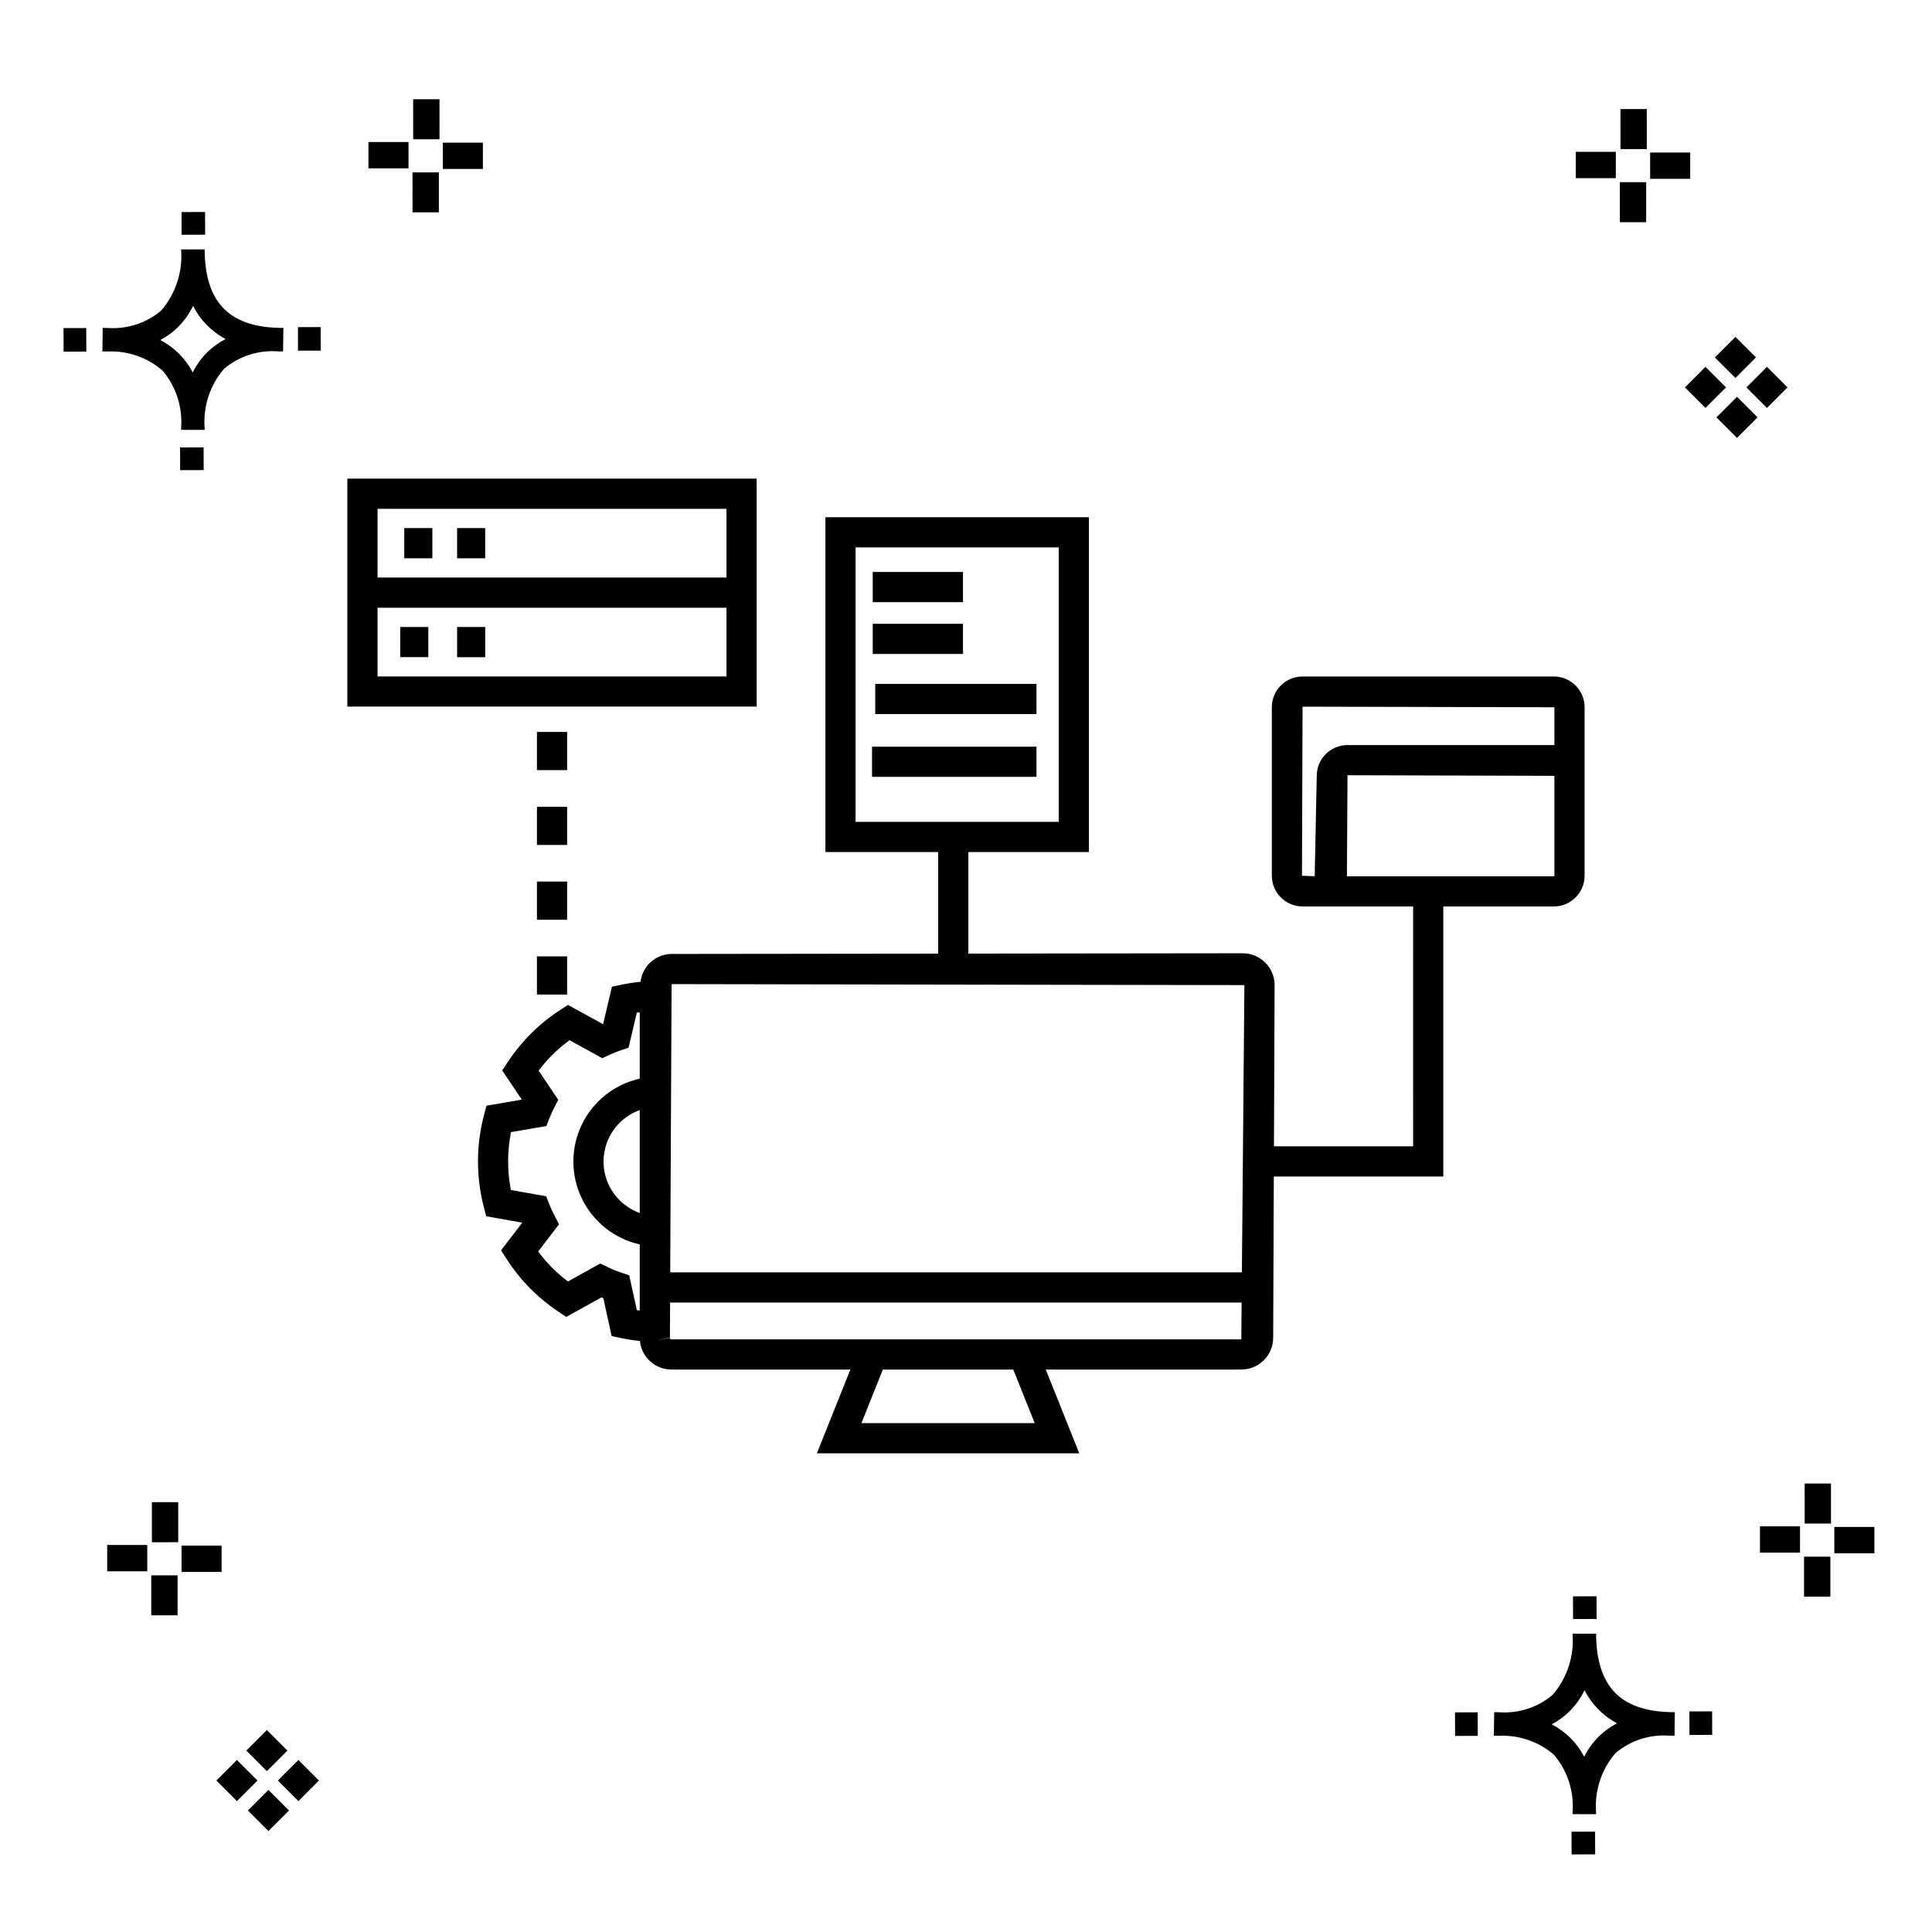 <?xml version="1.0" encoding="UTF-8"?>
<!-- Uploaded to: SVG Repo, www.svgrepo.com, Generator: SVG Repo Mixer Tools -->
<svg fill="#000000" width="800px" height="800px" version="1.1" viewBox="144 144 512 512" xmlns="http://www.w3.org/2000/svg">
 <g>
  <path d="m197.96 262.56 0.02 6.016-6.238 0.02-0.02-6.016zm19.738-31.68c0.434 0.023 0.93 0.008 1.402 0.02l-0.082 6.238c-0.449 0.008-0.93-0.004-1.387-0.02v-0.004c-5.172-0.379-10.285 1.277-14.254 4.617-3.746 4.352-5.598 10.023-5.141 15.75v0.449l-6.238-0.016v-0.445c0.434-5.535-1.328-11.02-4.914-15.262-4.047-3.504-9.285-5.316-14.633-5.055h-0.004c-0.434 0-0.867-0.008-1.312-0.02l0.09-6.238c0.441 0 0.879 0.008 1.309 0.02h-0.004c5.129 0.375 10.203-1.266 14.148-4.566 3.879-4.484 5.797-10.34 5.32-16.254l6.238 0.008c0.074 13.766 6.266 20.395 19.461 20.777zm-13.922 2.969h-0.004c-3.703-1.969-6.707-5.031-8.602-8.773-1.043 2.148-2.453 4.098-4.164 5.762-1.352 1.301-2.879 2.406-4.539 3.277 3.691 1.902 6.699 4.902 8.609 8.586 1.004-2.019 2.336-3.856 3.945-5.438 1.41-1.363 3.008-2.516 4.75-3.414zm-42.938-2.898 0.02 6.238 6.016-0.016-0.02-6.238zm68.137-0.273-6.019 0.016 0.02 6.238 6.019-0.016zm-30.609-24.484-0.02-6.016-6.238 0.02 0.02 6.016zm405.96 42.965 5.445 5.445-5.445 5.445-5.445-5.445zm7.941-7.941 5.445 5.445-5.445 5.445-5.445-5.445zm-16.301 0 5.445 5.445-5.445 5.445-5.445-5.445zm7.941-7.941 5.445 5.445-5.441 5.449-5.445-5.445zm-11.992-41.891h-10.613v-6.977h10.613zm-19.707-0.168h-10.613v-6.977h10.613zm8.043 11.668h-6.977v-10.602h6.977zm0.168-19.375h-6.977l-0.004-10.613h6.977zm-308.45 5.273h-10.617v-6.977h10.617zm-19.707-0.168h-10.617v-6.977h10.613zm8.043 11.664h-6.977l-0.004-10.598h6.977zm0.168-19.375h-6.977l-0.004-10.613h6.977zm300 448.52 0.02 6.016 6.238-0.02-0.02-6.016zm25.977-31.699c0.438 0.023 0.93 0.008 1.402 0.02l-0.082 6.238c-0.449 0.008-0.93-0.004-1.387-0.02-5.172-0.379-10.289 1.277-14.254 4.617-3.75 4.352-5.602 10.023-5.144 15.75v0.449l-6.238-0.016v-0.445c0.438-5.539-1.328-11.023-4.91-15.266-4.047-3.504-9.289-5.312-14.633-5.051h-0.004c-0.434 0-0.867-0.008-1.312-0.02l0.09-6.238c0.441 0 0.879 0.008 1.309 0.02h-0.004c5.129 0.371 10.203-1.266 14.145-4.566 3.879-4.484 5.797-10.34 5.32-16.254l6.238 0.008c0.074 13.762 6.266 20.395 19.461 20.773zm-13.922 2.969-0.004 0.004c-3.703-1.969-6.707-5.031-8.602-8.773-1.043 2.148-2.453 4.098-4.168 5.762-1.352 1.301-2.879 2.406-4.539 3.277 3.691 1.902 6.699 4.898 8.609 8.586 1.004-2.019 2.34-3.859 3.945-5.438 1.41-1.363 3.012-2.516 4.754-3.414zm-42.938-2.898 0.02 6.238 6.016-0.016-0.02-6.238zm68.137-0.273-6.019 0.016 0.02 6.238 6.019-0.016zm-30.609-24.48-0.02-6.016-6.238 0.02 0.02 6.016zm73.609-17.414-10.613 0.004v-6.977h10.613zm-19.707-0.164h-10.613v-6.977h10.613zm8.043 11.664h-6.977v-10.598h6.977zm0.168-19.375h-6.977l-0.004-10.613h6.977zm-414.09 70.602 5.445 5.445-5.445 5.445-5.445-5.445zm7.941-7.941 5.445 5.445-5.445 5.445-5.445-5.445zm-16.301 0 5.445 5.445-5.445 5.445-5.445-5.445zm7.941-7.941 5.445 5.445-5.445 5.445-5.445-5.445zm-11.996-41.895h-10.613v-6.973h10.613zm-19.707-0.164h-10.613v-6.977h10.613zm8.043 11.664h-6.977v-10.598h6.977zm0.168-19.375-6.977 0.004v-10.617h6.977z"/>
  <path d="m251.13 283.95h7.449v7.996h-7.449zm14.004 7.996h7.449v-7.996h-7.449zm79.391 39.312h-108.47v-60.414h108.47zm-100.47-34.203h92.473v-18.215h-92.473zm92.473 7.996h-92.473v18.211h92.473zm-79.016 5.109-7.453-0.004v7.996h7.449zm15.074 0h-7.449v7.996h7.449zm291.35 21.27v44.641c-0.004 4.5-3.652 8.145-8.148 8.152h-29.301v71.559h-44.91l-0.172 42.738c-0.012 4.652-3.785 8.422-8.438 8.422h-51.828l8.879 22.203h-69.535l8.879-22.203h-47.383c-4.148 0.016-7.688-3-8.332-7.098l-0.035-0.473h-0.004c-1.672-0.168-3.332-0.426-4.981-0.77l-2.535-0.531-2.199-10.039-0.504-0.207-9.316 5.168-2.027-1.348h0.004c-5.488-3.644-10.168-8.383-13.738-13.918l-1.531-2.367 5.625-7.34-9.559-1.699-0.641-2.481c-2.062-7.981-2.039-16.359 0.059-24.332l0.66-2.484 9.359-1.609-5.188-7.731 1.469-2.223h-0.004c3.641-5.535 8.395-10.25 13.957-13.848l2.008-1.301 9.301 5.117 2.356-9.953 2.488-0.52h-0.004c1.684-0.348 3.379-0.605 5.09-0.77 0.488-4.184 4.016-7.344 8.223-7.379l70.641-0.082v-26.926h-29.875v-88.727h69.832v88.727h-31.957v26.914l72.715-0.086h0.012c2.242 0 4.391 0.895 5.973 2.481 1.586 1.59 2.473 3.742 2.465 5.984l-0.172 42.691h36.883l-0.004-63.562h-29.293c-4.5-0.004-8.148-3.652-8.152-8.152v-44.641c0.004-4.5 3.652-8.145 8.152-8.152h66.59c4.496 0.008 8.145 3.652 8.148 8.152zm-193.2 30.371h53.84v-72.73h-53.84zm-49.121 119.38h151.5l0.664-76.117-151.8-0.262zm-8.078-43c-3.766 1.355-6.805 4.207-8.398 7.879-1.59 3.672-1.59 7.84 0 11.512 1.594 3.676 4.633 6.527 8.398 7.879zm-0.758 53.035c0.25 0.035 0.508 0.023 0.758 0.055v-17.488c-6.703-1.5-12.355-5.984-15.344-12.172-2.992-6.188-2.992-13.402 0-19.59 2.988-6.188 8.641-10.668 15.344-12.172v-17.559c-0.254 0.031-0.512 0.02-0.766 0.055l-2.203 9.305-2.094 0.711v-0.004c-1.031 0.352-2.039 0.758-3.027 1.219l-1.84 0.859-8.68-4.777v0.004c-3.106 2.273-5.859 4.988-8.184 8.059l5.199 7.746-1.078 2.098c-0.461 0.895-0.879 1.812-1.254 2.758l-0.824 2.09-9.371 1.609 0.004-0.004c-0.992 5.066-1.004 10.273-0.035 15.344l9.352 1.66 0.82 2.082v-0.004c0.414 1.055 0.883 2.086 1.41 3.086l1.188 2.262-5.535 7.223h-0.004c2.246 3.004 4.906 5.672 7.902 7.93l8.562-4.75 1.867 0.902c1.184 0.578 2.406 1.074 3.656 1.496l2.148 0.723zm99.746 15.723h-34.555l-5.68 14.207h45.922zm60.434-7.996 0.086-9.766h-151.46l-0.043 9.324-3.027 0.543v0.02l3.031-0.484-0.004-0.004c0.039 0.211 0.223 0.367 0.438 0.367h150.99zm19.453-122.73 0.539-26.609 0.004-0.004c0.004-4.496 3.648-8.145 8.148-8.152h54.68c0.055 0 0.098 0.031 0.152 0.031v-10.047l-66.742-0.156-0.156 44.797zm63.523-26.613-54.832-0.156-0.152 26.625v0.156l54.832 0.004c0.082-0.004 0.152-0.07 0.152-0.156zm-156.73-54.016h-23.918v7.996h23.918zm-23.254 37.648h42.727v-7.996h-42.727zm-0.848 16.637h43.574v-7.996h-43.574zm24.102-40.562h-23.918v7.996h23.918zm-104.91 28.66h-7.996v10.121h7.996zm-7.996 69.602h7.996v-10.121h-7.996zm7.996-29.945h-7.996v10.117h7.996zm0-19.828h-7.996v10.121h7.996z"/>
 </g>
</svg>